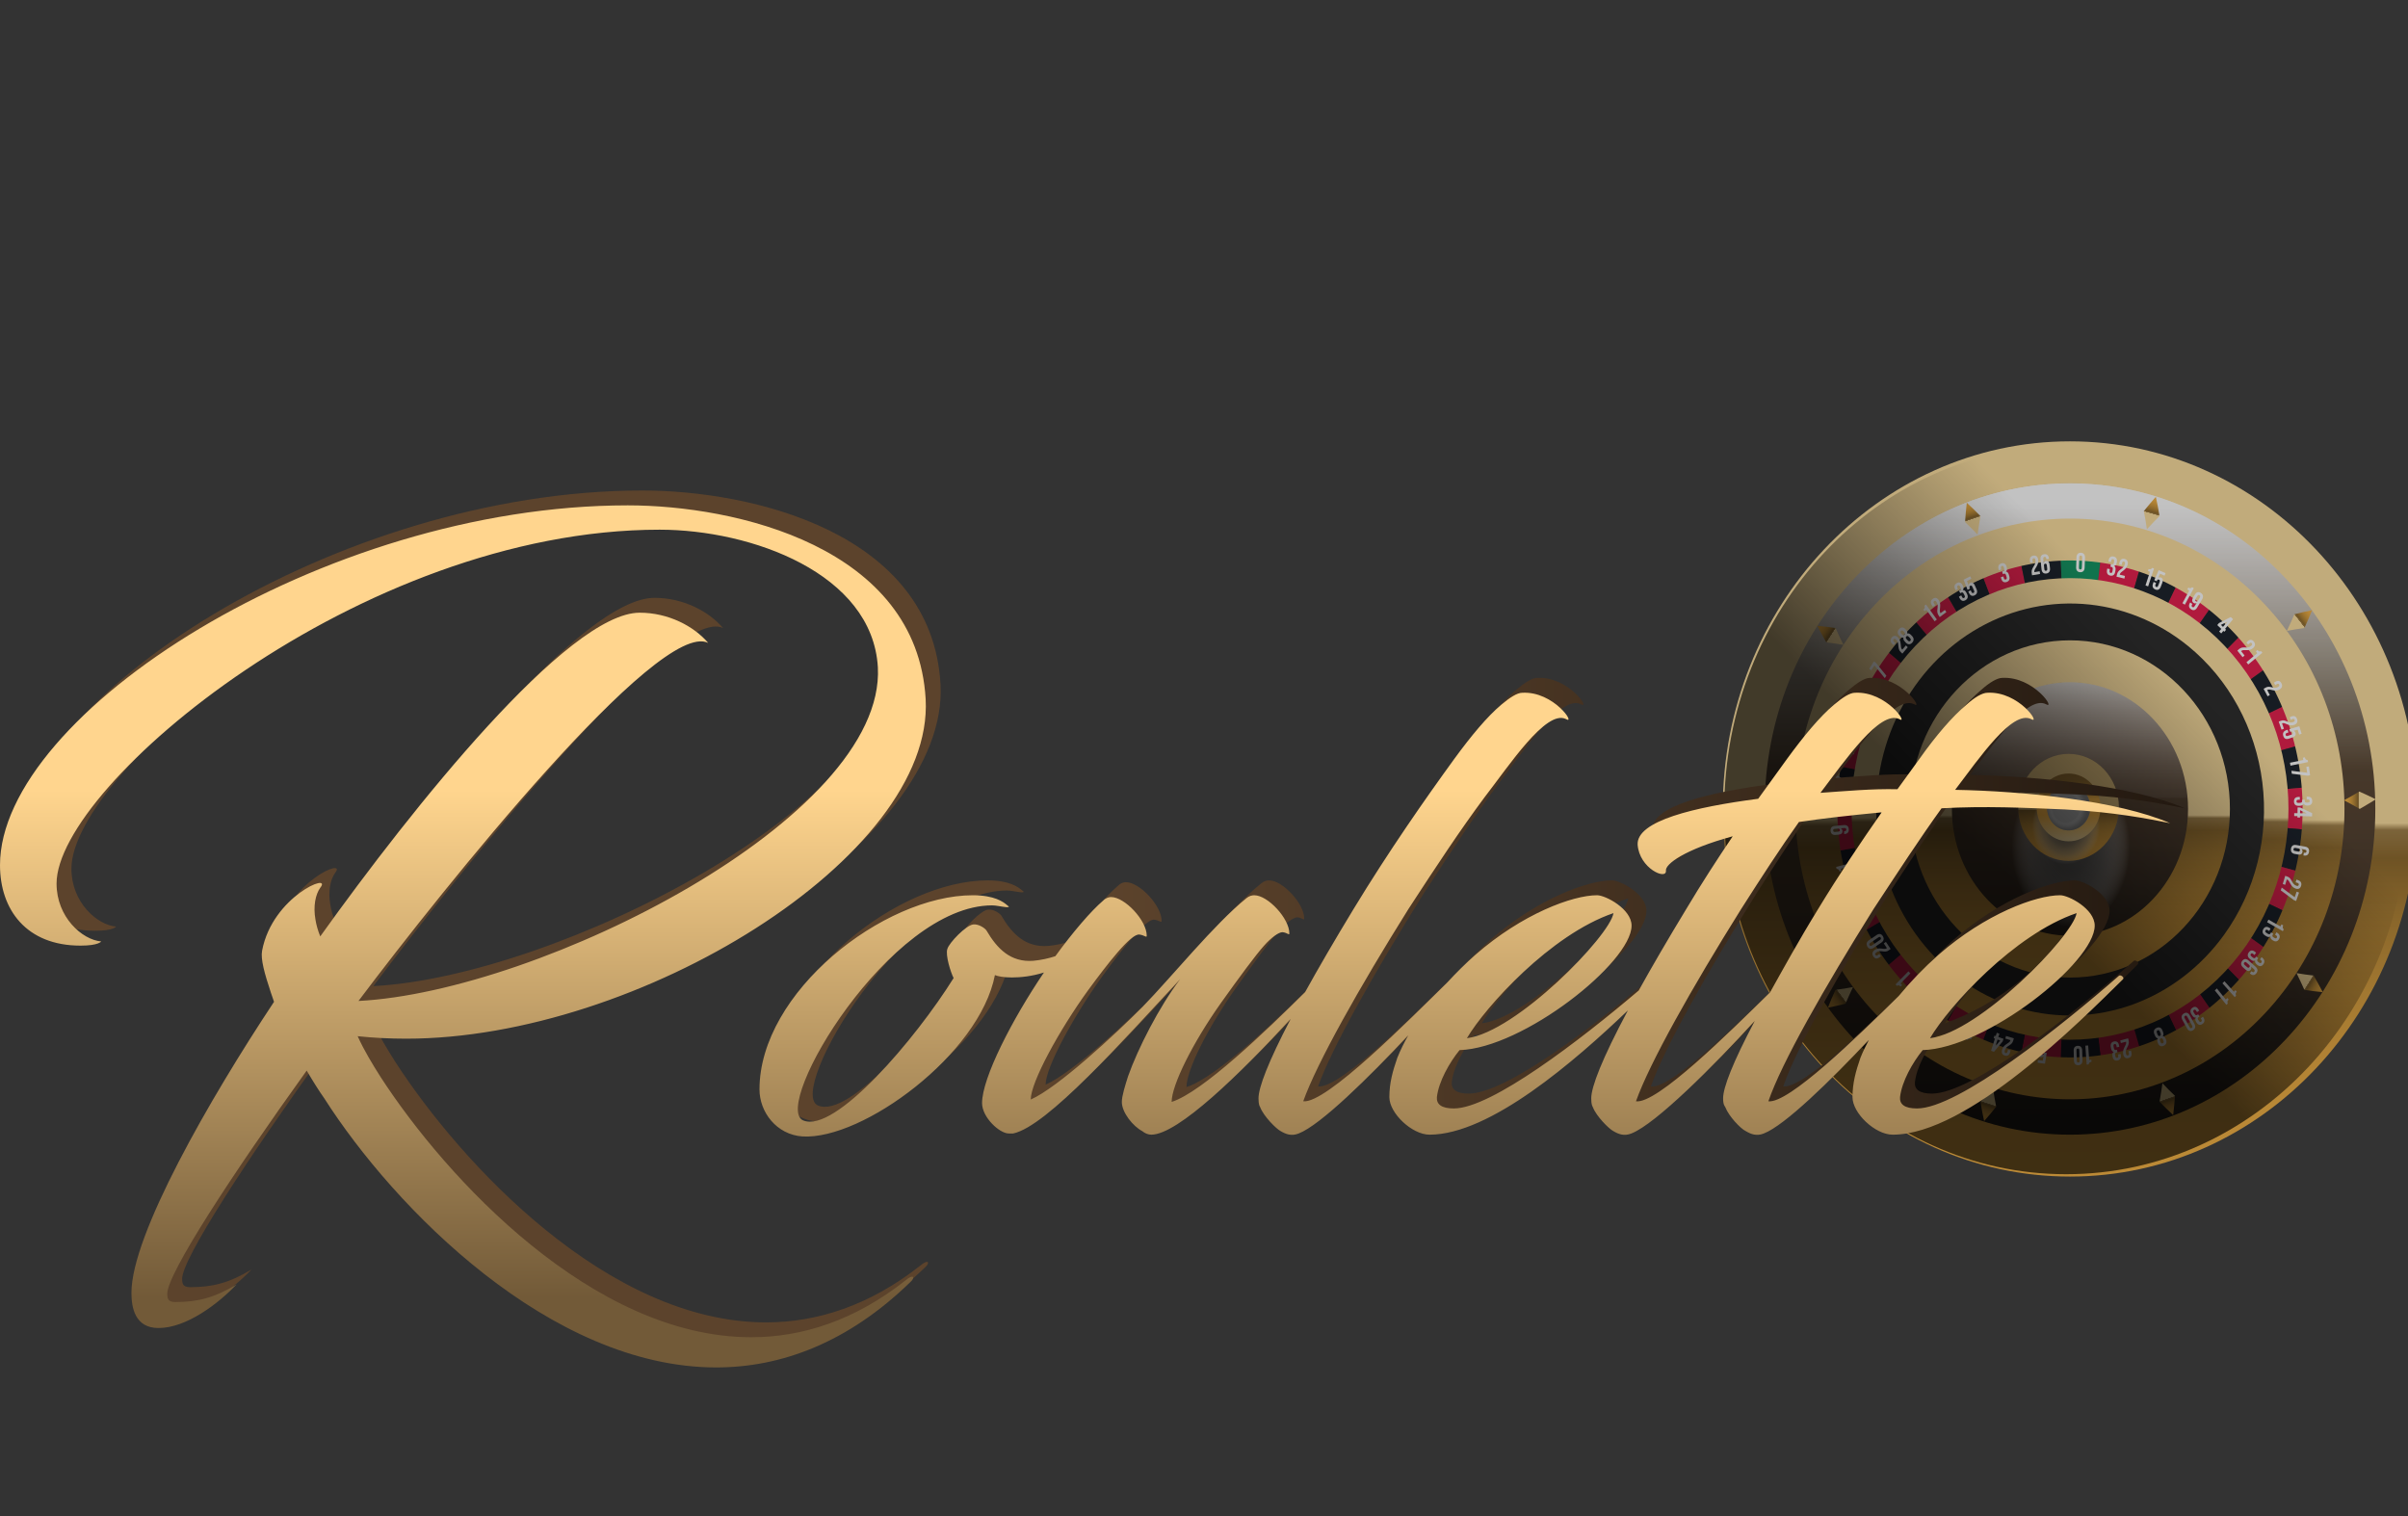 <svg width="162" height="102" viewBox="0 0 162 102" fill="none" xmlns="http://www.w3.org/2000/svg">
<rect x="0" y="0" width="162" height="102" fill="#333333" stroke="none"/>
<g clip-path="url(#clip0_635_9827)">
<g opacity="0.7">
<path d="M139.259 77.749C151.382 77.749 161.21 67.306 161.21 54.426C161.21 41.545 151.382 31.102 139.259 31.102C127.136 31.102 117.309 41.545 117.309 54.426C117.309 67.306 127.137 77.749 139.259 77.749Z" fill="url(#paint0_linear_635_9827)"/>
<path d="M139.268 32.474C127.877 32.474 118.609 42.323 118.609 54.429V54.911H120.995V54.429C121.04 49.309 122.985 44.415 126.407 40.813C129.83 37.208 134.454 35.187 139.272 35.187C144.09 35.187 148.713 37.208 152.136 40.813C155.558 44.415 157.505 49.309 157.547 54.429V54.911H159.933V54.429C159.924 42.323 150.656 32.474 139.268 32.474Z" fill="url(#paint1_linear_635_9827)"/>
<path d="M130.042 52.705C129.952 53.265 129.908 53.83 129.904 54.398H122.32C122.324 53.377 122.408 52.359 122.568 51.352L130.042 52.705Z" fill="#0C131C"/>
<path d="M130.444 51.071C130.265 51.601 130.131 52.149 130.046 52.705L122.566 51.352C122.724 50.342 122.966 49.349 123.29 48.384L130.444 51.072V51.071Z" fill="#E51041"/>
<path d="M131.1 49.529C130.841 50.023 130.622 50.538 130.443 51.069L123.289 48.384C123.611 47.419 124.009 46.486 124.478 45.592L131.1 49.529L131.1 49.529Z" fill="#0C131C"/>
<path d="M131.995 48.129C131.658 48.566 131.36 49.036 131.102 49.533L124.48 45.594C124.949 44.702 125.489 43.853 126.096 43.06L131.995 48.129V48.129Z" fill="#E51041"/>
<path d="M133.1 46.903C132.7 47.278 132.33 47.688 131.993 48.129L126.094 43.063C126.7 42.27 127.368 41.53 128.092 40.856L133.1 46.903Z" fill="#0C131C"/>
<path d="M134.382 45.891C133.928 46.189 133.498 46.527 133.1 46.903L128.086 40.858C128.804 40.18 129.575 39.571 130.392 39.035L134.382 45.891Z" fill="#E51041"/>
<path d="M135.805 45.13C135.312 45.341 134.835 45.596 134.381 45.891L130.398 39.028C131.219 38.496 132.081 38.039 132.972 37.659L135.805 45.13V45.13Z" fill="#0C131C"/>
<path d="M137.324 44.635C136.805 44.75 136.297 44.914 135.805 45.126L132.973 37.661C133.866 37.276 134.789 36.975 135.732 36.761L137.324 44.635Z" fill="#E51041"/>
<path d="M138.905 44.425C138.373 44.451 137.845 44.52 137.323 44.636L135.73 36.755C136.672 36.543 137.627 36.414 138.587 36.369L138.905 44.425Z" fill="#0C131C"/>
<path d="M140.509 44.494C139.976 44.419 139.442 44.395 138.906 44.421L138.59 36.365C139.55 36.322 140.51 36.365 141.463 36.495L140.509 44.494Z" fill="#038F59"/>
<path d="M142.062 44.848C141.554 44.684 141.033 44.565 140.504 44.498L141.46 36.492C142.415 36.618 143.358 36.832 144.28 37.13L142.062 44.848Z" fill="#E51041"/>
<path d="M143.538 45.476C143.064 45.223 142.57 45.011 142.062 44.845L144.283 37.133C145.204 37.435 146.099 37.817 146.959 38.278L143.538 45.476Z" fill="#0C131C"/>
<path d="M144.898 46.364C144.469 46.026 144.015 45.729 143.539 45.476L146.962 38.288C147.823 38.747 148.646 39.283 149.422 39.892L144.898 46.364L144.898 46.364Z" fill="#E51041"/>
<path d="M146.093 47.489C145.725 47.08 145.322 46.704 144.895 46.366L149.417 39.888C150.185 40.495 150.906 41.172 151.568 41.907L146.093 47.489Z" fill="#0C131C"/>
<path d="M147.099 48.804C146.799 48.338 146.462 47.897 146.094 47.487L151.569 41.905C152.235 42.641 152.842 43.436 153.382 44.28L147.099 48.804Z" fill="#E51041"/>
<path d="M147.878 50.285C147.662 49.769 147.405 49.275 147.109 48.804L153.392 44.286C153.93 45.134 154.401 46.028 154.797 46.959L147.878 50.285Z" fill="#0C131C"/>
<path d="M148.409 51.875C148.273 51.329 148.095 50.797 147.875 50.283L154.787 46.959C155.185 47.893 155.509 48.86 155.753 49.85L148.409 51.875Z" fill="#E51041"/>
<path d="M148.671 53.548C148.626 52.984 148.537 52.425 148.406 51.875L155.75 49.85C155.988 50.841 156.15 51.849 156.23 52.87L148.671 53.548Z" fill="#0C131C"/>
<path d="M148.672 55.248C148.672 55.106 148.698 54.968 148.698 54.825L148.709 54.398L148.698 53.971C148.698 53.828 148.678 53.688 148.672 53.545L156.231 52.871C156.248 53.126 156.274 53.379 156.278 53.634L156.295 54.398L156.278 55.161C156.278 55.416 156.248 55.671 156.231 55.924L148.672 55.248V55.248Z" fill="#E51041"/>
<path d="M148.406 56.918C148.536 56.371 148.626 55.811 148.671 55.248L156.23 55.924C156.15 56.942 155.988 57.953 155.75 58.943L148.406 56.918Z" fill="#0C131C"/>
<path d="M147.879 58.513C148.098 57.999 148.277 57.467 148.411 56.921L155.756 58.946C155.511 59.939 155.185 60.908 154.785 61.843L147.879 58.513Z" fill="#E51041"/>
<path d="M147.098 59.986C147.392 59.518 147.649 59.023 147.866 58.509L154.784 61.839C154.387 62.769 153.918 63.664 153.38 64.511L147.098 59.986Z" fill="#0C131C"/>
<path d="M146.094 61.304C146.462 60.897 146.799 60.456 147.099 59.987L153.382 64.508C152.842 65.352 152.235 66.149 151.569 66.884L146.094 61.304Z" fill="#E51041"/>
<path d="M144.895 62.427C145.324 62.089 145.725 61.713 146.093 61.302L151.568 66.882C150.906 67.62 150.185 68.296 149.417 68.905L144.895 62.427Z" fill="#0C131C"/>
<path d="M143.539 63.311C144.015 63.057 144.47 62.761 144.898 62.425L149.418 68.909C148.644 69.518 147.819 70.055 146.958 70.512L143.539 63.311V63.311Z" fill="#E51041"/>
<path d="M142.062 63.952C142.57 63.784 143.064 63.572 143.538 63.319L146.959 70.507C146.099 70.968 145.204 71.349 144.283 71.651L142.062 63.952Z" fill="#0C131C"/>
<path d="M140.504 64.304C141.033 64.234 141.553 64.116 142.062 63.952L144.28 71.659C143.359 71.958 142.415 72.172 141.461 72.298L140.504 64.304H140.504Z" fill="#E51041"/>
<path d="M138.906 64.37C139.442 64.396 139.976 64.372 140.509 64.299L141.463 72.293C140.51 72.422 139.55 72.465 138.59 72.422L138.906 64.37Z" fill="#0C131C"/>
<path d="M137.323 64.164C137.844 64.279 138.373 64.35 138.905 64.376L138.589 72.429C137.629 72.386 136.672 72.257 135.73 72.044L137.323 64.164H137.323Z" fill="#E51041"/>
<path d="M135.805 63.666C136.296 63.877 136.804 64.042 137.324 64.156L135.731 72.044C134.789 71.832 133.866 71.534 132.973 71.152L135.805 63.666Z" fill="#0C131C"/>
<path d="M134.381 62.906C134.835 63.203 135.312 63.456 135.805 63.667L132.972 71.154C132.079 70.772 131.219 70.309 130.398 69.774L134.381 62.906Z" fill="#E51041"/>
<path d="M133.102 61.894C133.5 62.27 133.93 62.608 134.384 62.905L130.401 69.768C129.583 69.232 128.812 68.623 128.094 67.945L133.102 61.894V61.894Z" fill="#0C131C"/>
<path d="M131.995 60.669C132.332 61.108 132.702 61.517 133.102 61.893L128.089 67.938C127.365 67.264 126.697 66.524 126.09 65.731L131.995 60.669V60.669Z" fill="#E51041"/>
<path d="M131.102 59.265C131.361 59.761 131.658 60.232 131.995 60.67L126.096 65.735C125.489 64.942 124.949 64.093 124.48 63.2L131.102 59.265Z" fill="#0C131C"/>
<path d="M130.443 57.73C130.621 58.261 130.841 58.776 131.1 59.268L124.478 63.207C124.009 62.313 123.613 61.38 123.289 60.417L130.443 57.73L130.443 57.73Z" fill="#E51041"/>
<path d="M130.042 56.088C130.128 56.644 130.26 57.192 130.44 57.722L123.29 60.409C122.966 59.446 122.724 58.451 122.566 57.441L130.042 56.089L130.042 56.088Z" fill="#0C131C"/>
<path d="M129.908 54.398C129.911 54.966 129.958 55.532 130.047 56.091L122.568 57.444C122.408 56.437 122.324 55.419 122.32 54.398H129.908Z" fill="#E51041"/>
<path d="M151.321 67.242C157.983 60.165 157.983 48.688 151.321 41.609C144.658 34.53 133.857 34.53 127.196 41.609C120.534 48.688 120.534 60.165 127.196 67.242C133.857 74.321 144.658 74.321 151.321 67.242Z" stroke="url(#paint2_linear_635_9827)" stroke-width="2.818" stroke-linecap="round" stroke-linejoin="round"/>
<path d="M148.658 64.409C153.847 58.894 153.847 49.954 148.658 44.439C143.468 38.926 135.054 38.926 129.864 44.439C124.676 49.954 124.676 58.894 129.864 64.409C135.054 69.922 143.468 69.922 148.658 64.409Z" stroke="url(#paint3_linear_635_9827)" stroke-width="2.818" stroke-linecap="round" stroke-linejoin="round"/>
<path d="M139.259 77.749C151.382 77.749 161.21 67.306 161.21 54.426C161.21 41.545 151.382 31.102 139.259 31.102C127.136 31.102 117.309 41.545 117.309 54.426C117.309 67.306 127.137 77.749 139.259 77.749Z" stroke="url(#paint4_linear_635_9827)" stroke-width="2.818" stroke-linecap="round" stroke-linejoin="round"/>
<path d="M147.195 43.455C145.146 41.79 142.679 40.807 140.103 40.631C137.529 40.457 134.963 41.098 132.73 42.472C130.498 43.846 128.699 45.893 127.562 48.353C126.425 50.814 126 53.577 126.341 56.294C126.681 59.013 127.774 61.562 129.477 63.618C131.182 65.676 133.422 67.152 135.916 67.858C138.408 68.561 141.043 68.467 143.485 67.581C145.926 66.695 148.065 65.059 149.634 62.882C151.735 59.962 152.658 56.276 152.2 52.632C151.744 48.989 149.943 45.687 147.196 43.455H147.195Z" fill="#1E1E1E"/>
<path d="M139.26 64.362C144.424 64.362 148.611 59.913 148.611 54.426C148.611 48.939 144.424 44.49 139.26 44.49C134.096 44.49 129.906 48.937 129.906 54.426C129.906 59.915 134.094 64.362 139.26 64.362Z" fill="url(#paint5_linear_635_9827)"/>
<path d="M147.293 53.67C147.114 51.538 146.191 49.553 144.706 48.108C143.219 46.662 141.276 45.861 139.262 45.861C137.249 45.861 135.306 46.662 133.819 48.108C132.332 49.553 131.409 51.538 131.23 53.67H147.293Z" fill="url(#paint6_linear_635_9827)"/>
<path d="M139.26 64.362C144.424 64.362 148.611 59.913 148.611 54.426C148.611 48.939 144.424 44.49 139.26 44.49C134.096 44.49 129.906 48.937 129.906 54.426C129.906 59.915 134.094 64.362 139.26 64.362Z" stroke="url(#paint7_linear_635_9827)" stroke-width="2.818" stroke-linecap="round" stroke-linejoin="round"/>
<path d="M122.254 42.101C122.448 42.479 122.662 42.856 122.868 43.222C123.257 43.268 123.637 43.317 124.02 43.386C123.836 43.019 123.659 42.643 123.49 42.255C123.086 42.196 122.675 42.144 122.254 42.101Z" fill="url(#paint8_linear_635_9827)"/>
<path d="M132.318 33.826C132.266 34.251 132.231 34.692 132.199 35.121C132.49 35.4 132.767 35.675 133.042 35.971C133.098 35.56 133.163 35.145 133.238 34.725C132.942 34.423 132.637 34.123 132.318 33.826Z" fill="url(#paint9_linear_635_9827)"/>
<path d="M145.036 33.426C144.757 33.742 144.487 34.063 144.227 34.389C144.305 34.8 144.381 35.206 144.435 35.609C144.71 35.306 144.993 35.006 145.284 34.721C145.215 34.286 145.131 33.859 145.036 33.426V33.426Z" fill="url(#paint10_linear_635_9827)"/>
<path d="M154.358 41.327C154.194 41.706 154.027 42.08 153.852 42.446C154.047 42.408 154.243 42.373 154.44 42.339C154.639 42.307 154.83 42.28 155.028 42.254C155.119 42.058 155.212 41.856 155.296 41.657C155.381 41.457 155.465 41.254 155.547 41.052C155.145 41.135 154.747 41.228 154.358 41.327V41.327Z" fill="url(#paint11_linear_635_9827)"/>
<path d="M159.835 53.777C159.463 53.591 159.1 53.419 158.721 53.255C158.385 53.461 158.034 53.658 157.691 53.844C158.045 54.026 158.4 54.222 158.754 54.425C159.113 54.222 159.474 53.996 159.835 53.777Z" fill="url(#paint12_linear_635_9827)"/>
<path d="M155.652 65.634C155.263 65.589 154.883 65.54 154.5 65.47C154.682 65.836 154.859 66.214 155.029 66.599C155.438 66.661 155.853 66.712 156.27 66.754C156.076 66.378 155.862 66 155.652 65.634Z" fill="url(#paint13_linear_635_9827)"/>
<path d="M146.203 75.024C146.255 74.599 146.29 74.158 146.324 73.729C146.032 73.45 145.756 73.177 145.481 72.88C145.425 73.29 145.36 73.707 145.285 74.124C145.579 74.421 145.881 74.728 146.203 75.024L146.203 75.024Z" fill="url(#paint14_linear_635_9827)"/>
<path d="M133.484 75.425C133.765 75.108 134.035 74.786 134.295 74.46C134.217 74.05 134.141 73.643 134.085 73.24C133.812 73.544 133.528 73.845 133.238 74.127C133.307 74.567 133.391 74.994 133.484 75.425Z" fill="url(#paint15_linear_635_9827)"/>
<path d="M122.969 67.801C123.373 67.718 123.769 67.623 124.16 67.524C124.322 67.145 124.489 66.771 124.664 66.405C124.469 66.443 124.273 66.479 124.076 66.512C123.879 66.544 123.685 66.572 123.486 66.597C123.397 66.795 123.304 66.995 123.218 67.194C123.133 67.394 123.056 67.596 122.969 67.801Z" fill="url(#paint16_linear_635_9827)"/>
<path d="M118.688 55.071C119.06 55.255 119.423 55.431 119.8 55.593C120.135 55.388 120.489 55.192 120.831 55.006C120.476 54.822 120.122 54.629 119.769 54.423C119.408 54.629 119.047 54.844 118.688 55.071Z" fill="url(#paint17_linear_635_9827)"/>
<path d="M139.26 62.718C141.652 62.718 143.591 60.082 143.591 56.829C143.591 53.576 141.652 50.94 139.26 50.94C136.869 50.94 134.93 53.578 134.93 56.829C134.93 60.08 136.869 62.718 139.26 62.718Z" fill="url(#paint18_radial_635_9827)"/>
<path d="M139.164 57.919C141.035 57.919 142.551 56.308 142.551 54.321C142.551 52.333 141.035 50.72 139.164 50.72C137.294 50.72 135.777 52.331 135.777 54.321C135.777 56.31 137.294 57.919 139.164 57.919Z" fill="url(#paint19_linear_635_9827)"/>
<path d="M139.172 58.27C140.545 58.27 141.66 56.992 141.66 55.418C141.66 53.844 140.545 52.565 139.172 52.565C137.798 52.565 136.684 53.842 136.684 55.418C136.684 56.994 137.796 58.27 139.172 58.27Z" fill="url(#paint20_radial_635_9827)"/>
<path d="M139.165 56.604C140.351 56.604 141.313 55.584 141.313 54.324C141.313 53.065 140.351 52.042 139.165 52.042C137.98 52.042 137.02 53.065 137.02 54.324C137.02 55.584 137.98 56.604 139.165 56.604Z" fill="url(#paint21_linear_635_9827)"/>
<path d="M140.582 54.68C140.766 53.847 140.283 53.015 139.501 52.819C138.718 52.623 137.934 53.137 137.75 53.968C137.566 54.8 138.05 55.633 138.831 55.828C139.615 56.024 140.398 55.51 140.583 54.68H140.582Z" fill="#9C9C9C"/>
<path d="M140.582 54.68C140.766 53.847 140.283 53.015 139.501 52.819C138.718 52.623 137.934 53.137 137.75 53.968C137.566 54.8 138.05 55.633 138.831 55.828C139.615 56.024 140.398 55.51 140.583 54.68H140.582Z" fill="url(#paint22_radial_635_9827)"/>
<path d="M144.506 38.418L144.641 38.469L144.34 39.385L144.517 39.452L144.913 38.25L144.794 38.206C144.74 38.276 144.686 38.335 144.548 38.284L144.506 38.418Z" fill="white"/>
<path d="M144.887 39.15L144.849 39.247C144.777 39.437 144.823 39.583 144.995 39.658C145.168 39.732 145.298 39.662 145.37 39.473L145.471 39.21C145.538 39.036 145.51 38.911 145.382 38.856C145.311 38.826 145.248 38.834 145.196 38.876L145.318 38.599L145.622 38.731L145.687 38.561L145.226 38.361L144.93 39.034L145.095 39.107L145.11 39.071C145.142 38.986 145.19 38.968 145.244 38.994C145.3 39.018 145.324 39.065 145.291 39.148L145.19 39.409C145.158 39.494 145.112 39.51 145.056 39.484C145 39.461 144.978 39.415 145.009 39.33L145.052 39.221L144.886 39.15L144.887 39.15Z" fill="white"/>
<path d="M147.155 39.657L147.284 39.734L146.824 40.583L146.988 40.683L147.589 39.572L147.479 39.505C147.414 39.562 147.351 39.612 147.222 39.533L147.155 39.657Z" fill="white"/>
<path d="M148.147 40.328C148.251 40.156 148.225 39.999 148.068 39.895C147.914 39.788 147.769 39.827 147.665 39.999L147.546 40.195C147.451 40.353 147.456 40.482 147.573 40.561C147.644 40.609 147.713 40.609 147.778 40.567L147.659 40.763C147.598 40.866 147.547 40.874 147.492 40.834C147.441 40.8 147.426 40.749 147.473 40.672L147.497 40.635L147.346 40.532L147.33 40.56C147.225 40.732 147.248 40.884 147.404 40.991C147.568 41.103 147.705 41.058 147.815 40.878L148.146 40.328L148.147 40.328ZM147.732 40.452C147.681 40.417 147.667 40.367 147.713 40.29L147.83 40.096C147.877 40.021 147.925 40.015 147.975 40.048C148.026 40.082 148.04 40.132 147.994 40.209L147.877 40.403C147.832 40.48 147.782 40.486 147.731 40.452H147.732Z" fill="white"/>
<path d="M149.168 42.057L149.441 42.312L149.296 42.486L149.436 42.617L149.579 42.443L149.646 42.506L149.761 42.369L149.694 42.306L150.23 41.66L150.076 41.513L149.281 41.92L149.168 42.057ZM149.412 42.043L149.853 41.816L149.555 42.175L149.412 42.043Z" fill="white"/>
<path d="M151.452 43.451C151.19 43.691 150.901 43.429 150.631 43.673L150.52 43.776L150.875 44.217L151.005 44.098L150.773 43.809C150.778 43.802 150.785 43.795 150.791 43.79C150.942 43.653 151.293 43.861 151.58 43.6C151.727 43.467 151.747 43.313 151.627 43.163C151.506 43.014 151.36 43.012 151.213 43.145L151.126 43.226L151.241 43.37L151.34 43.282C151.405 43.222 151.453 43.23 151.492 43.278C151.531 43.327 151.533 43.376 151.451 43.452L151.452 43.451Z" fill="white"/>
<path d="M151.767 43.821L151.859 43.944L151.133 44.549L151.25 44.707L152.201 43.916L152.121 43.809C152.039 43.837 151.965 43.857 151.874 43.734L151.767 43.821Z" fill="white"/>
<path d="M153.26 46.215C152.957 46.397 152.723 46.08 152.415 46.266L152.285 46.344L152.555 46.848L152.704 46.759L152.529 46.429C152.535 46.423 152.542 46.417 152.549 46.413C152.723 46.31 153.03 46.585 153.359 46.387C153.526 46.286 153.575 46.14 153.484 45.968C153.393 45.796 153.249 45.764 153.082 45.865L152.979 45.926L153.068 46.093L153.18 46.026C153.255 45.98 153.301 45.998 153.331 46.053C153.361 46.109 153.353 46.16 153.26 46.215V46.215Z" fill="white"/>
<path d="M154.28 48.581C153.956 48.711 153.77 48.361 153.438 48.494L153.301 48.549L153.492 49.091L153.652 49.028L153.528 48.672L153.55 48.66C153.736 48.587 154 48.909 154.354 48.767C154.533 48.696 154.603 48.559 154.536 48.374C154.471 48.19 154.335 48.134 154.155 48.207L154.045 48.251L154.108 48.429L154.229 48.379C154.309 48.348 154.354 48.373 154.374 48.433C154.395 48.492 154.381 48.541 154.279 48.581L154.28 48.581Z" fill="white"/>
<path d="M153.903 49.094L153.808 49.127C153.626 49.191 153.551 49.323 153.609 49.511C153.665 49.699 153.799 49.76 153.983 49.697L154.238 49.61C154.405 49.551 154.476 49.448 154.433 49.307C154.411 49.23 154.365 49.185 154.3 49.169L154.579 49.092L154.679 49.422L154.843 49.367L154.689 48.862L154.015 49.056L154.071 49.236L154.104 49.224C154.186 49.197 154.229 49.224 154.247 49.286C154.266 49.347 154.245 49.394 154.164 49.424L153.912 49.509C153.83 49.537 153.789 49.509 153.771 49.45C153.752 49.389 153.771 49.339 153.852 49.311L153.958 49.276L153.903 49.094H153.903Z" fill="white"/>
<path d="M154.929 50.98L154.958 51.132L154.059 51.316L154.094 51.514L155.274 51.271L155.249 51.138C155.164 51.124 155.089 51.105 155.061 50.953L154.929 50.98L154.929 50.98Z" fill="white"/>
<path d="M155.332 51.565L155.161 51.593L155.217 51.988L154.156 51.858L154.184 52.057L155.252 52.188L155.414 52.16L155.332 51.565V51.565Z" fill="white"/>
<path d="M155.184 53.998C155.087 54.002 155.056 53.956 155.054 53.881L155.052 53.802L154.879 53.808L154.881 53.875C154.885 53.968 154.844 54.007 154.732 54.012L154.637 54.016C154.531 54.02 154.501 53.98 154.499 53.915C154.497 53.852 154.529 53.81 154.615 53.808L154.726 53.804L154.721 53.614L154.622 53.618C154.429 53.624 154.323 53.729 154.328 53.927C154.334 54.125 154.446 54.223 154.639 54.216L154.732 54.214C154.855 54.21 154.943 54.166 154.982 54.065C155.023 54.16 155.104 54.202 155.233 54.198L155.265 54.196C155.456 54.19 155.563 54.085 155.557 53.887C155.551 53.689 155.44 53.593 155.246 53.598L155.181 53.6L155.186 53.79L155.264 53.786C155.35 53.784 155.383 53.824 155.385 53.887C155.387 53.95 155.359 53.992 155.251 53.996L155.184 53.998Z" fill="white"/>
<path d="M154.571 54.325L154.565 54.71L154.346 54.706L154.344 54.904L154.562 54.908L154.56 55.003L154.731 55.005L154.733 54.91L155.546 54.926L155.55 54.706L154.742 54.327L154.571 54.325H154.571ZM154.74 54.511L155.188 54.722L154.736 54.714L154.74 54.511Z" fill="white"/>
<path d="M154.473 56.851C154.283 56.817 154.158 56.904 154.127 57.098C154.097 57.294 154.188 57.418 154.378 57.452L154.594 57.491C154.768 57.523 154.876 57.465 154.901 57.319C154.914 57.232 154.886 57.163 154.824 57.117L155.04 57.157C155.154 57.177 155.18 57.222 155.168 57.291C155.159 57.355 155.12 57.388 155.036 57.375L154.994 57.367L154.964 57.553L154.994 57.558C155.183 57.592 155.308 57.511 155.34 57.317C155.371 57.112 155.278 56.995 155.079 56.959L154.473 56.85V56.851ZM154.743 57.209C154.733 57.272 154.694 57.305 154.61 57.29L154.396 57.252C154.313 57.237 154.289 57.193 154.298 57.13C154.309 57.066 154.344 57.033 154.43 57.047L154.642 57.086C154.728 57.1 154.754 57.145 154.743 57.209Z" fill="white"/>
<path d="M154.488 59.592C154.159 59.481 154.215 59.084 153.88 58.971L153.738 58.926L153.574 59.475L153.738 59.531L153.844 59.171C153.853 59.171 153.861 59.175 153.87 59.177C154.058 59.24 154.079 59.666 154.438 59.784C154.62 59.845 154.754 59.784 154.81 59.596C154.864 59.411 154.789 59.278 154.607 59.217L154.495 59.179L154.441 59.359L154.564 59.401C154.646 59.428 154.664 59.475 154.648 59.537C154.629 59.598 154.59 59.626 154.488 59.593L154.488 59.592Z" fill="white"/>
<path d="M154.67 60.052L154.508 59.989L154.379 60.364L153.505 59.714L153.441 59.902L154.32 60.558L154.474 60.618L154.67 60.052L154.67 60.052Z" fill="white"/>
<path d="M153.488 62.192L153.419 62.328L152.611 61.87L152.523 62.048L153.58 62.647L153.64 62.528C153.584 62.461 153.538 62.395 153.605 62.259L153.488 62.192Z" fill="white"/>
<path d="M152.95 63.062C152.869 63.01 152.863 62.953 152.898 62.89L152.937 62.822L152.788 62.728L152.757 62.787C152.712 62.866 152.658 62.878 152.561 62.817L152.481 62.765C152.388 62.708 152.383 62.658 152.414 62.603C152.444 62.547 152.492 62.53 152.565 62.577L152.662 62.638L152.753 62.474L152.668 62.421C152.502 62.316 152.359 62.344 152.264 62.514C152.169 62.684 152.215 62.83 152.379 62.935L152.461 62.986C152.565 63.052 152.662 63.066 152.745 63.002C152.732 63.107 152.781 63.188 152.891 63.258L152.917 63.273C153.082 63.378 153.226 63.351 153.321 63.181C153.416 63.011 153.371 62.864 153.205 62.76L153.149 62.724L153.058 62.888L153.123 62.929C153.198 62.975 153.207 63.028 153.175 63.084C153.146 63.137 153.101 63.157 153.008 63.097L152.95 63.062V63.062Z" fill="white"/>
<path d="M151.913 64.708C151.837 64.645 151.839 64.59 151.881 64.53L151.926 64.467L151.788 64.356L151.749 64.41C151.697 64.483 151.641 64.487 151.552 64.416L151.476 64.354C151.392 64.285 151.392 64.234 151.427 64.182C151.464 64.133 151.513 64.121 151.582 64.176L151.671 64.25L151.781 64.097L151.701 64.032C151.546 63.908 151.401 63.92 151.288 64.076C151.174 64.234 151.204 64.386 151.356 64.511L151.433 64.572C151.53 64.651 151.624 64.677 151.715 64.624C151.689 64.727 151.728 64.813 151.833 64.896L151.857 64.916C152.011 65.041 152.158 65.031 152.27 64.873C152.384 64.717 152.354 64.562 152.201 64.438L152.149 64.396L152.039 64.549L152.101 64.598C152.17 64.653 152.174 64.707 152.136 64.758C152.101 64.809 152.054 64.821 151.967 64.752L151.913 64.709L151.913 64.708Z" fill="white"/>
<path d="M151.266 64.615C151.119 64.485 150.97 64.493 150.851 64.643C150.732 64.795 150.751 64.951 150.9 65.084L151.067 65.232C151.203 65.353 151.324 65.362 151.413 65.25C151.467 65.181 151.475 65.108 151.443 65.035L151.612 65.183C151.702 65.262 151.702 65.315 151.659 65.371C151.62 65.418 151.571 65.428 151.504 65.369L151.473 65.339L151.357 65.485L151.382 65.507C151.529 65.638 151.676 65.634 151.795 65.483C151.919 65.323 151.895 65.173 151.739 65.035L151.266 64.615L151.266 64.615ZM151.332 65.07C151.292 65.118 151.244 65.127 151.177 65.068L151.011 64.922C150.944 64.863 150.946 64.811 150.984 64.762C151.023 64.712 151.071 64.702 151.136 64.762L151.303 64.908C151.369 64.967 151.369 65.021 151.332 65.07Z" fill="white"/>
<path d="M150.388 66.618L150.282 66.725L149.653 66.018L149.516 66.156L150.342 67.084L150.435 66.991C150.4 66.908 150.375 66.829 150.481 66.722L150.388 66.619V66.618Z" fill="white"/>
<path d="M149.85 67.144L149.739 67.245L149.143 66.503L149 66.634L149.782 67.605L149.877 67.518C149.847 67.433 149.826 67.353 149.938 67.253L149.85 67.144Z" fill="white"/>
<path d="M147.888 68.613C147.835 68.528 147.854 68.475 147.913 68.435L147.975 68.392L147.882 68.24L147.828 68.275C147.755 68.325 147.701 68.311 147.642 68.212L147.59 68.127C147.532 68.032 147.547 67.985 147.597 67.949C147.647 67.916 147.698 67.921 147.744 67.999L147.805 68.097L147.954 67.995L147.9 67.906C147.796 67.734 147.655 67.692 147.5 67.799C147.344 67.907 147.324 68.06 147.428 68.232L147.48 68.317C147.547 68.426 147.627 68.483 147.729 68.465C147.673 68.55 147.683 68.647 147.752 68.762L147.768 68.789C147.874 68.96 148.014 69.003 148.17 68.894C148.325 68.787 148.347 68.633 148.241 68.463L148.206 68.404L148.057 68.509L148.098 68.576C148.144 68.653 148.131 68.704 148.081 68.74C148.031 68.774 147.983 68.77 147.925 68.673L147.888 68.614V68.613Z" fill="white"/>
<path d="M147.474 68.996C147.518 69.075 147.501 69.125 147.449 69.158C147.397 69.19 147.349 69.18 147.306 69.101L146.977 68.506C146.934 68.429 146.949 68.377 147.001 68.346C147.053 68.312 147.104 68.322 147.146 68.401L147.474 68.996L147.474 68.996ZM147.315 68.31C147.217 68.134 147.075 68.089 146.915 68.188C146.755 68.288 146.724 68.443 146.82 68.619L147.137 69.192C147.234 69.368 147.377 69.416 147.537 69.315C147.697 69.216 147.728 69.06 147.632 68.884L147.315 68.31Z" fill="white"/>
<path d="M144.934 69.57L144.972 69.661C145.014 69.774 145.082 69.849 145.175 69.861C145.121 69.934 145.115 70.029 145.162 70.145L145.175 70.183C145.249 70.371 145.388 70.436 145.564 70.359C145.74 70.28 145.794 70.129 145.72 69.942L145.707 69.904C145.66 69.788 145.595 69.724 145.506 69.715C145.564 69.635 145.562 69.533 145.517 69.42L145.48 69.327C145.407 69.139 145.268 69.074 145.091 69.153C144.916 69.23 144.86 69.38 144.934 69.57ZM145.309 69.41L145.351 69.519C145.387 69.611 145.366 69.669 145.305 69.696C145.243 69.724 145.191 69.698 145.154 69.606L145.111 69.497C145.072 69.392 145.102 69.344 145.158 69.321C145.214 69.295 145.268 69.305 145.309 69.41ZM145.543 70.011C145.586 70.118 145.555 70.165 145.499 70.189C145.443 70.215 145.389 70.204 145.348 70.098L145.322 70.033C145.284 69.938 145.316 69.888 145.37 69.865C145.428 69.839 145.482 69.851 145.517 69.946L145.543 70.011Z" fill="white"/>
<path d="M143.026 70.889C142.942 70.534 143.292 70.377 143.206 70.012L143.171 69.859L142.641 70L142.682 70.176L143.03 70.085C143.034 70.095 143.035 70.103 143.037 70.113C143.084 70.316 142.752 70.555 142.844 70.945C142.89 71.145 143.009 71.234 143.19 71.186C143.37 71.138 143.437 71 143.391 70.802L143.363 70.682L143.19 70.728L143.22 70.86C143.24 70.949 143.212 70.992 143.154 71.006C143.095 71.022 143.052 71.002 143.026 70.889H143.026Z" fill="white"/>
<path d="M142.296 70.975C142.277 70.876 142.314 70.835 142.383 70.821L142.456 70.805L142.422 70.627L142.361 70.639C142.275 70.656 142.231 70.621 142.21 70.504L142.192 70.407C142.171 70.295 142.203 70.257 142.262 70.245C142.322 70.233 142.365 70.259 142.382 70.35L142.402 70.465L142.577 70.429L142.558 70.326C142.521 70.124 142.406 70.03 142.225 70.067C142.043 70.105 141.968 70.239 142.005 70.439L142.024 70.538C142.047 70.664 142.1 70.749 142.201 70.773C142.119 70.832 142.095 70.923 142.119 71.058L142.125 71.089C142.162 71.291 142.276 71.386 142.458 71.349C142.64 71.311 142.713 71.177 142.678 70.977L142.665 70.908L142.49 70.945L142.505 71.024C142.521 71.115 142.49 71.157 142.43 71.169C142.372 71.18 142.33 71.157 142.309 71.044L142.297 70.975H142.296Z" fill="white"/>
<path d="M140.697 71.298L140.551 71.31L140.483 70.337L140.293 70.353L140.384 71.626L140.51 71.616C140.535 71.529 140.561 71.452 140.706 71.44L140.697 71.298Z" fill="white"/>
<path d="M139.91 71.356C139.914 71.447 139.877 71.483 139.817 71.485C139.756 71.487 139.719 71.453 139.715 71.362L139.696 70.672C139.692 70.581 139.73 70.545 139.791 70.543C139.85 70.541 139.89 70.575 139.891 70.666L139.91 71.356ZM140.081 70.674C140.076 70.468 139.97 70.356 139.785 70.362C139.599 70.367 139.501 70.486 139.508 70.692L139.525 71.356C139.532 71.56 139.637 71.673 139.821 71.667C140.007 71.661 140.106 71.542 140.1 71.337L140.081 70.674Z" fill="white"/>
<path d="M137.711 70.711L137.722 70.606C137.747 70.403 137.665 70.274 137.48 70.25C137.296 70.227 137.186 70.33 137.164 70.533L137.131 70.816C137.11 71.002 137.168 71.115 137.306 71.133C137.38 71.142 137.439 71.117 137.48 71.061L137.43 71.362L137.104 71.318L137.082 71.5L137.577 71.565L137.696 70.834L137.52 70.81L137.514 70.849C137.505 70.938 137.462 70.968 137.402 70.96C137.342 70.952 137.309 70.915 137.32 70.824L137.352 70.545C137.363 70.454 137.404 70.426 137.464 70.434C137.523 70.442 137.557 70.48 137.548 70.57L137.533 70.687L137.711 70.711L137.711 70.711Z" fill="white"/>
<path d="M134.874 70.677C134.969 70.321 135.345 70.37 135.442 70.008L135.481 69.858L134.956 69.7L134.909 69.874L135.252 69.979C135.252 69.987 135.25 69.997 135.248 70.005C135.194 70.207 134.792 70.242 134.69 70.628C134.638 70.826 134.699 70.966 134.878 71.019C135.056 71.072 135.179 70.987 135.232 70.792L135.263 70.673L135.092 70.62L135.056 70.752C135.032 70.839 134.988 70.863 134.93 70.845C134.872 70.827 134.844 70.785 134.874 70.677L134.874 70.677Z" fill="white"/>
<path d="M134.786 69.891L134.44 69.768L134.511 69.547L134.334 69.483L134.264 69.705L134.18 69.673L134.124 69.847L134.21 69.877L133.949 70.697L134.145 70.766L134.733 70.064L134.787 69.891H134.786ZM134.567 70.005L134.241 70.397L134.386 69.94L134.567 70.005Z" fill="white"/>
<path d="M132.666 69.799L132.534 69.734L132.929 68.856L132.76 68.769L132.242 69.92L132.356 69.977C132.417 69.914 132.477 69.861 132.609 69.928L132.667 69.799H132.666Z" fill="white"/>
<path d="M132.417 68.947C132.506 68.765 132.469 68.613 132.305 68.52C132.141 68.427 131.999 68.481 131.91 68.66L131.806 68.868C131.724 69.034 131.741 69.161 131.864 69.23C131.936 69.271 132.007 69.265 132.069 69.216L131.964 69.423C131.91 69.53 131.862 69.542 131.802 69.508C131.75 69.479 131.732 69.429 131.773 69.35L131.791 69.309L131.635 69.22L131.62 69.249C131.529 69.429 131.562 69.582 131.726 69.672C131.899 69.771 132.033 69.714 132.128 69.524L132.417 68.947V68.947ZM132.011 69.108C131.959 69.078 131.94 69.028 131.981 68.947L132.082 68.743C132.123 68.662 132.171 68.653 132.223 68.682C132.277 68.712 132.296 68.761 132.255 68.84L132.154 69.044C132.113 69.125 132.065 69.137 132.011 69.107L132.011 69.108Z" fill="white"/>
<path d="M130.237 68.228C130.291 68.144 130.343 68.142 130.402 68.186L130.462 68.23L130.56 68.081L130.508 68.042C130.438 67.99 130.43 67.931 130.493 67.834L130.547 67.751C130.607 67.658 130.655 67.656 130.706 67.692C130.754 67.727 130.767 67.779 130.719 67.854L130.654 67.953L130.801 68.06L130.859 67.973C130.968 67.805 130.952 67.65 130.799 67.54C130.646 67.427 130.505 67.465 130.395 67.632L130.341 67.716C130.272 67.822 130.252 67.923 130.306 68.016C130.209 67.992 130.129 68.04 130.056 68.151L130.039 68.178C129.93 68.346 129.946 68.501 130.099 68.613C130.25 68.726 130.393 68.687 130.501 68.519L130.538 68.463L130.391 68.354L130.349 68.421C130.3 68.497 130.25 68.503 130.2 68.467C130.151 68.43 130.136 68.382 130.198 68.287L130.237 68.228L130.237 68.228Z" fill="white"/>
<path d="M129.65 67.767C129.708 67.686 129.76 67.688 129.816 67.734L129.876 67.781L129.98 67.637L129.93 67.596C129.861 67.54 129.855 67.481 129.924 67.386L129.982 67.307C130.045 67.218 130.093 67.216 130.142 67.255C130.188 67.295 130.2 67.347 130.147 67.418L130.079 67.513L130.222 67.627L130.281 67.544C130.399 67.382 130.389 67.226 130.24 67.107C130.093 66.987 129.95 67.018 129.833 67.18L129.777 67.261C129.702 67.364 129.679 67.463 129.729 67.56C129.634 67.532 129.552 67.574 129.474 67.683L129.455 67.708C129.338 67.872 129.347 68.027 129.496 68.145C129.643 68.266 129.787 68.234 129.902 68.072L129.943 68.016L129.8 67.902L129.753 67.967C129.701 68.04 129.651 68.042 129.604 68.004C129.556 67.965 129.543 67.915 129.61 67.825L129.651 67.767L129.65 67.767Z" fill="white"/>
<path d="M127.963 66.277L127.862 66.164L128.523 65.492L128.393 65.348L127.527 66.23L127.615 66.326C127.693 66.289 127.766 66.263 127.866 66.374L127.963 66.277H127.963Z" fill="white"/>
<path d="M126.23 64.078C126.515 63.862 126.781 64.153 127.071 63.935L127.192 63.844L126.874 63.368L126.734 63.475L126.941 63.785C126.936 63.793 126.928 63.797 126.921 63.803C126.759 63.924 126.426 63.684 126.115 63.916C125.958 64.034 125.923 64.187 126.031 64.349C126.139 64.509 126.284 64.527 126.442 64.408L126.537 64.335L126.435 64.181L126.329 64.26C126.258 64.311 126.21 64.299 126.174 64.246C126.141 64.194 126.143 64.143 126.23 64.078V64.078Z" fill="white"/>
<path d="M125.93 63.612C125.857 63.66 125.811 63.645 125.778 63.59C125.746 63.537 125.753 63.485 125.826 63.436L126.373 63.064C126.446 63.017 126.494 63.031 126.526 63.086C126.557 63.139 126.55 63.191 126.477 63.24L125.93 63.612ZM126.57 63.416C126.732 63.307 126.769 63.153 126.671 62.987C126.57 62.821 126.423 62.793 126.261 62.902L125.735 63.26C125.571 63.368 125.534 63.523 125.632 63.689C125.733 63.855 125.88 63.883 126.042 63.774L126.57 63.416Z" fill="white"/>
<path d="M125.039 61.919L124.975 61.779L125.802 61.355L125.72 61.175L124.637 61.731L124.691 61.852C124.776 61.842 124.854 61.842 124.918 61.98L125.039 61.919V61.919Z" fill="white"/>
<path d="M125.435 61.081L125.292 60.725L125.493 60.635L125.42 60.453L125.219 60.544L125.184 60.457L125.025 60.528L125.061 60.615L124.312 60.955L124.395 61.155L125.277 61.153L125.435 61.082L125.435 61.081ZM125.208 60.983L124.718 60.984L125.133 60.797L125.208 60.983Z" fill="white"/>
<path d="M124.081 59.065C124.174 59.037 124.215 59.071 124.235 59.144L124.256 59.219L124.422 59.168L124.403 59.103C124.379 59.016 124.408 58.964 124.515 58.931L124.606 58.903C124.708 58.871 124.747 58.901 124.764 58.962C124.781 59.023 124.76 59.073 124.677 59.097L124.571 59.13L124.621 59.312L124.716 59.283C124.9 59.225 124.978 59.095 124.928 58.907C124.876 58.717 124.742 58.652 124.558 58.709L124.466 58.737C124.351 58.772 124.275 58.837 124.262 58.946C124.2 58.865 124.111 58.847 123.988 58.885L123.959 58.895C123.772 58.952 123.694 59.083 123.746 59.273C123.798 59.462 123.93 59.528 124.117 59.47L124.178 59.45L124.128 59.269L124.053 59.29C123.971 59.316 123.93 59.288 123.914 59.227C123.897 59.166 123.914 59.118 124.018 59.087L124.081 59.065H124.081Z" fill="white"/>
<path d="M123.884 58.599L123.849 58.449L124.739 58.215L124.694 58.02L123.527 58.326L123.557 58.456C123.643 58.466 123.719 58.482 123.754 58.633L123.884 58.599Z" fill="white"/>
<path d="M123.431 55.565C123.239 55.582 123.139 55.699 123.154 55.895C123.171 56.093 123.288 56.189 123.479 56.171L123.699 56.154C123.874 56.138 123.967 56.055 123.954 55.907C123.948 55.818 123.905 55.758 123.835 55.731L124.053 55.711C124.168 55.701 124.204 55.739 124.209 55.81C124.215 55.873 124.185 55.914 124.099 55.922L124.057 55.926L124.071 56.116L124.103 56.114C124.295 56.096 124.395 55.984 124.38 55.788C124.364 55.58 124.247 55.493 124.044 55.511L123.431 55.565H123.431ZM123.777 55.839C123.783 55.904 123.753 55.946 123.667 55.954L123.451 55.974C123.366 55.982 123.332 55.944 123.327 55.881C123.321 55.816 123.349 55.774 123.435 55.766L123.65 55.746C123.736 55.739 123.771 55.776 123.777 55.839Z" fill="white"/>
<path d="M123.453 53.156C123.799 53.182 123.832 53.581 124.184 53.607L124.331 53.619L124.368 53.039L124.197 53.027L124.173 53.405C124.165 53.407 124.156 53.407 124.147 53.405C123.951 53.391 123.836 52.982 123.458 52.954C123.266 52.941 123.151 53.036 123.138 53.231C123.125 53.429 123.227 53.538 123.421 53.552L123.536 53.562L123.549 53.372L123.421 53.362C123.335 53.356 123.305 53.315 123.309 53.249C123.313 53.186 123.344 53.149 123.452 53.156L123.453 53.156Z" fill="white"/>
<path d="M123.524 52.384C123.868 52.426 123.883 52.829 124.235 52.871L124.382 52.889L124.443 52.311L124.274 52.291L124.233 52.669C124.224 52.669 124.216 52.669 124.207 52.667C124.012 52.644 123.913 52.23 123.539 52.185C123.347 52.161 123.226 52.25 123.206 52.446C123.185 52.642 123.284 52.756 123.474 52.78L123.591 52.794L123.611 52.604L123.483 52.588C123.397 52.579 123.37 52.535 123.375 52.472C123.383 52.408 123.416 52.371 123.524 52.385V52.384Z" fill="white"/>
<path d="M123.795 50.68L123.829 50.53L124.718 50.755L124.763 50.559L123.596 50.267L123.566 50.397C123.639 50.447 123.699 50.498 123.665 50.648L123.795 50.68Z" fill="white"/>
<path d="M124.696 49.654L124.605 49.628C124.495 49.594 124.4 49.604 124.333 49.675C124.313 49.585 124.246 49.519 124.132 49.486L124.095 49.476C123.911 49.42 123.777 49.496 123.727 49.689C123.675 49.885 123.751 50.023 123.937 50.079L123.973 50.089C124.086 50.122 124.173 50.106 124.237 50.039C124.259 50.136 124.335 50.197 124.445 50.231L124.536 50.257C124.721 50.312 124.855 50.237 124.907 50.043C124.959 49.847 124.881 49.709 124.696 49.654ZM124.583 50.063L124.475 50.031C124.386 50.004 124.356 49.952 124.374 49.883C124.391 49.816 124.441 49.786 124.533 49.814L124.641 49.846C124.741 49.877 124.758 49.933 124.741 49.994C124.726 50.055 124.685 50.093 124.583 50.063ZM123.995 49.887C123.89 49.855 123.874 49.8 123.89 49.739C123.907 49.678 123.948 49.638 124.052 49.67L124.116 49.69C124.209 49.717 124.226 49.773 124.209 49.834C124.192 49.897 124.151 49.935 124.058 49.907L123.995 49.887L123.995 49.887Z" fill="white"/>
<path d="M124.679 47.792C124.999 47.934 124.908 48.326 125.233 48.47L125.369 48.532L125.581 47.996L125.423 47.927L125.283 48.277C125.276 48.275 125.268 48.271 125.259 48.267C125.077 48.186 125.094 47.759 124.744 47.604C124.567 47.525 124.429 47.575 124.357 47.757C124.286 47.938 124.349 48.077 124.526 48.156L124.634 48.204L124.703 48.03L124.585 47.976C124.505 47.941 124.49 47.891 124.513 47.832C124.537 47.772 124.578 47.749 124.678 47.792L124.679 47.792Z" fill="white"/>
<path d="M125.053 46.908C124.879 46.821 124.737 46.869 124.657 47.047C124.577 47.224 124.633 47.373 124.808 47.46L125.005 47.56C125.165 47.64 125.284 47.618 125.344 47.483C125.379 47.402 125.371 47.329 125.323 47.268L125.52 47.367C125.625 47.42 125.638 47.471 125.61 47.535C125.584 47.592 125.539 47.614 125.461 47.574L125.422 47.554L125.345 47.726L125.373 47.74C125.546 47.829 125.688 47.786 125.768 47.608C125.852 47.42 125.792 47.282 125.608 47.189L125.053 46.908ZM125.221 47.331C125.197 47.388 125.15 47.41 125.072 47.37L124.876 47.272C124.8 47.234 124.787 47.183 124.813 47.126C124.839 47.068 124.884 47.046 124.96 47.084L125.157 47.183C125.234 47.222 125.247 47.274 125.221 47.331Z" fill="white"/>
<path d="M125.75 44.996L125.893 45.099L126.104 44.769L126.801 45.627L126.907 45.461L126.206 44.596L126.07 44.498L125.75 44.996Z" fill="white"/>
<path d="M127.562 43.035C127.819 43.282 127.61 43.619 127.873 43.87L127.983 43.975L128.347 43.545L128.221 43.423L127.981 43.704C127.973 43.7 127.968 43.694 127.96 43.688C127.815 43.548 127.962 43.15 127.683 42.881C127.542 42.745 127.395 42.743 127.27 42.887C127.147 43.033 127.164 43.188 127.305 43.324L127.393 43.407L127.512 43.267L127.417 43.176C127.354 43.115 127.354 43.061 127.395 43.014C127.436 42.966 127.482 42.958 127.562 43.035Z" fill="white"/>
<path d="M128.633 42.789L128.566 42.72C128.485 42.633 128.397 42.593 128.306 42.621C128.33 42.53 128.3 42.441 128.215 42.352L128.188 42.325C128.051 42.18 127.898 42.178 127.766 42.323C127.632 42.467 127.636 42.627 127.774 42.771L127.8 42.799C127.885 42.888 127.969 42.92 128.055 42.892C128.03 42.989 128.069 43.082 128.152 43.167L128.218 43.238C128.356 43.38 128.507 43.384 128.641 43.24C128.775 43.096 128.771 42.933 128.633 42.789V42.789ZM128.347 43.09L128.269 43.006C128.202 42.937 128.2 42.876 128.246 42.825C128.293 42.775 128.351 42.775 128.418 42.846L128.498 42.929C128.572 43.011 128.561 43.066 128.52 43.111C128.477 43.157 128.423 43.171 128.347 43.09ZM127.911 42.633C127.833 42.551 127.846 42.496 127.887 42.451C127.93 42.405 127.984 42.392 128.06 42.473L128.109 42.522C128.177 42.593 128.166 42.653 128.123 42.698C128.081 42.743 128.027 42.755 127.958 42.682L127.911 42.633Z" fill="white"/>
<path d="M139.886 37.495C139.89 37.404 139.929 37.37 139.989 37.374C140.048 37.376 140.086 37.412 140.082 37.503L140.056 38.193C140.052 38.284 140.013 38.317 139.953 38.313C139.894 38.311 139.856 38.276 139.86 38.185L139.886 37.495ZM139.672 38.163C139.665 38.367 139.761 38.489 139.946 38.498C140.132 38.505 140.238 38.392 140.245 38.189L140.27 37.524C140.277 37.321 140.181 37.198 139.996 37.19C139.81 37.182 139.704 37.295 139.697 37.499L139.673 38.163L139.672 38.163Z" fill="white"/>
<path d="M142.215 37.851C142.199 37.952 142.15 37.976 142.081 37.964L142.009 37.95L141.979 38.13L142.04 38.142C142.126 38.158 142.156 38.207 142.135 38.324L142.12 38.423C142.102 38.535 142.059 38.557 141.999 38.547C141.94 38.535 141.908 38.494 141.923 38.405L141.944 38.288L141.767 38.255L141.75 38.359C141.716 38.561 141.791 38.694 141.975 38.727C142.157 38.763 142.271 38.664 142.304 38.464L142.321 38.365C142.342 38.237 142.321 38.136 142.236 38.077C142.331 38.053 142.387 37.976 142.409 37.841L142.414 37.81C142.448 37.608 142.371 37.475 142.189 37.442C142.007 37.406 141.893 37.503 141.86 37.705L141.848 37.774L142.023 37.806L142.036 37.724C142.051 37.635 142.094 37.608 142.153 37.62C142.213 37.631 142.244 37.669 142.226 37.782L142.215 37.851L142.215 37.851Z" fill="white"/>
<path d="M142.953 37.947C142.876 38.306 142.499 38.279 142.42 38.647L142.387 38.799L142.921 38.927L142.958 38.749L142.61 38.666C142.61 38.656 142.612 38.646 142.614 38.638C142.657 38.433 143.055 38.375 143.139 37.984C143.181 37.784 143.111 37.648 142.93 37.604C142.75 37.561 142.631 37.652 142.59 37.851L142.564 37.974L142.737 38.015L142.766 37.881C142.785 37.792 142.828 37.766 142.887 37.782C142.947 37.796 142.976 37.834 142.953 37.947Z" fill="white"/>
<path d="M129.48 41.125L129.596 41.03L130.154 41.799L130.303 41.679L129.57 40.669L129.469 40.752C129.495 40.839 129.514 40.918 129.398 41.013L129.48 41.125Z" fill="white"/>
<path d="M130.281 40.5C130.48 40.803 130.208 41.081 130.411 41.39L130.495 41.518L130.943 41.184L130.845 41.036L130.553 41.253C130.545 41.247 130.54 41.239 130.536 41.231C130.422 41.059 130.649 40.707 130.431 40.379C130.322 40.211 130.18 40.176 130.028 40.288C129.875 40.401 129.86 40.555 129.97 40.723L130.037 40.824L130.184 40.715L130.109 40.602C130.061 40.529 130.072 40.478 130.122 40.44C130.171 40.405 130.219 40.407 130.281 40.5L130.281 40.5Z" fill="white"/>
<path d="M131.902 39.538C131.948 39.627 131.924 39.678 131.863 39.714L131.797 39.749L131.879 39.911L131.935 39.878C132.012 39.836 132.064 39.854 132.116 39.959L132.161 40.048C132.213 40.147 132.192 40.194 132.14 40.224C132.086 40.254 132.038 40.244 131.997 40.163L131.945 40.058L131.787 40.149L131.835 40.242C131.927 40.421 132.063 40.475 132.226 40.382C132.39 40.289 132.422 40.137 132.331 39.957L132.286 39.868C132.228 39.755 132.152 39.69 132.05 39.7C132.113 39.618 132.111 39.522 132.05 39.401L132.035 39.371C131.944 39.191 131.806 39.138 131.642 39.231C131.481 39.326 131.447 39.476 131.538 39.656L131.57 39.717L131.726 39.626L131.691 39.555C131.65 39.474 131.667 39.425 131.721 39.395C131.773 39.363 131.821 39.373 131.871 39.474L131.903 39.537L131.902 39.538Z" fill="white"/>
<path d="M132.42 39.797L132.463 39.891C132.546 40.075 132.681 40.137 132.848 40.052C133.013 39.967 133.053 39.818 132.971 39.635L132.855 39.377C132.779 39.209 132.673 39.148 132.548 39.211C132.481 39.245 132.444 39.3 132.438 39.369L132.328 39.088L132.624 38.938L132.55 38.774L132.102 39.001L132.369 39.684L132.531 39.602L132.516 39.569C132.479 39.486 132.498 39.438 132.552 39.411C132.608 39.383 132.654 39.397 132.691 39.478L132.805 39.731C132.842 39.814 132.822 39.861 132.768 39.887C132.714 39.915 132.665 39.903 132.63 39.822L132.582 39.715L132.42 39.796L132.42 39.797Z" fill="white"/>
<path d="M134.835 38.26C134.863 38.358 134.831 38.404 134.763 38.426L134.692 38.447L134.742 38.623L134.804 38.604C134.885 38.578 134.934 38.608 134.965 38.722L134.993 38.817C135.025 38.926 134.997 38.967 134.94 38.985C134.882 39.005 134.835 38.983 134.811 38.896L134.778 38.782L134.606 38.837L134.636 38.938C134.692 39.133 134.815 39.216 134.993 39.159C135.172 39.102 135.232 38.961 135.176 38.763L135.15 38.669C135.114 38.544 135.051 38.465 134.949 38.451C135.025 38.384 135.042 38.289 135.005 38.158L134.995 38.127C134.939 37.931 134.815 37.848 134.636 37.906C134.459 37.963 134.398 38.103 134.454 38.301L134.472 38.366L134.646 38.313L134.623 38.234C134.597 38.145 134.625 38.101 134.683 38.081C134.74 38.064 134.785 38.081 134.815 38.192L134.835 38.26Z" fill="white"/>
<path d="M136.935 37.692C136.989 38.056 136.63 38.18 136.684 38.55L136.708 38.706L137.246 38.615L137.22 38.435L136.866 38.494C136.864 38.485 136.863 38.477 136.861 38.467C136.831 38.261 137.181 38.05 137.121 37.654C137.091 37.452 136.98 37.352 136.795 37.383C136.613 37.413 136.535 37.545 136.565 37.747L136.583 37.869L136.76 37.84L136.74 37.705C136.727 37.614 136.759 37.573 136.818 37.563C136.878 37.553 136.919 37.578 136.935 37.691V37.692Z" fill="white"/>
<path d="M137.344 38.299C137.366 38.502 137.478 38.607 137.662 38.586C137.846 38.564 137.936 38.435 137.914 38.232L137.889 38C137.871 37.812 137.791 37.717 137.651 37.733C137.568 37.743 137.514 37.791 137.489 37.868L137.465 37.635C137.452 37.514 137.485 37.474 137.553 37.466C137.612 37.461 137.653 37.49 137.663 37.581L137.668 37.627L137.845 37.605L137.843 37.571C137.821 37.37 137.713 37.265 137.528 37.286C137.335 37.308 137.255 37.437 137.277 37.65L137.344 38.299ZM137.593 37.925C137.653 37.917 137.694 37.947 137.703 38.038L137.727 38.267C137.737 38.358 137.703 38.394 137.644 38.402C137.584 38.41 137.543 38.38 137.534 38.289L137.51 38.062C137.5 37.971 137.534 37.931 137.593 37.925Z" fill="white"/>
</g>
<path opacity="0.8" d="M139 79C151.703 79 162 68.031 162 54.5C162 40.969 151.703 30 139 30C126.297 30 116 40.969 116 54.5C116 68.031 126.297 79 139 79Z" fill="url(#paint23_linear_635_9827)"/>
<path d="M143.561 64.641C139.717 68.007 132.749 73.576 129.969 73.576C129.132 73.576 128.79 73.295 128.827 72.815C128.942 71.773 129.665 70.491 130.351 69.65C134.614 69.529 141.923 63.758 141.923 61.274C141.923 60.152 140.173 59.231 139.602 59.231C137.964 59.231 134.577 60.474 131.415 63.237C130.432 64.108 129.529 65.047 128.738 66.008C125.937 68.767 121.331 73.261 119.969 73.094C120.844 70.53 123.738 65.442 127.05 60.152C128.763 57.549 130.173 55.385 131.619 53.381C134.513 53.221 137.215 53.342 139.958 53.461C143.156 53.623 145.63 54.103 147 54.384C143.46 52.86 137.139 52.22 132.533 52.14C134.207 49.937 136.379 46.771 137.634 47.373C138.357 47.812 136.835 45.489 134.702 45.608C134.361 45.608 133.827 45.928 133.295 46.41C132.342 47.211 131.239 48.493 130.133 50.056L128.65 52.099C126.898 52.06 125.26 52.22 123.471 52.341C125.147 50.136 127.469 46.771 128.763 47.373C129.449 47.812 127.927 45.489 125.794 45.608C125.451 45.608 124.956 45.928 124.385 46.41C123.434 47.211 122.367 48.493 121.225 50.056L119.284 52.741C114.98 53.301 111.097 54.224 111.173 55.826C111.288 57.428 113.115 58.23 113.078 57.588C113.002 57.147 114.333 56.146 117.571 55.264C116.541 56.788 115.475 58.431 114.448 60.152C113.17 62.259 112.111 64.079 111.248 65.637C107.291 69 101.33 73.576 98.811 73.576C97.973 73.576 97.632 73.295 97.669 72.815C97.784 71.773 98.507 70.491 99.193 69.65C103.456 69.529 110.765 63.759 110.765 61.275C110.765 60.152 109.015 59.231 108.444 59.231C106.806 59.231 103.419 60.474 100.257 63.238C99.588 63.831 98.957 64.455 98.371 65.096C95.8 67.615 90.202 73.282 88.675 73.094C89.589 70.53 92.445 65.443 95.757 60.153C97.661 57.23 99.222 54.864 100.86 52.661C102.534 50.497 105.009 46.731 106.341 47.373C107.064 47.812 105.542 45.49 103.409 45.609C103.068 45.609 102.573 45.929 102.002 46.411C101.049 47.211 99.983 48.493 98.84 50.056C96.862 52.78 94.425 56.268 92.065 60.153C90.756 62.309 89.678 64.165 88.803 65.747C86.165 68.366 81.885 72.482 79.823 73.136C79.823 72.014 81.232 69.169 83.135 66.486C84.392 64.722 85.458 63.279 86.029 62.637C86.524 62.077 87.019 61.716 87.285 61.716C87.628 61.757 87.742 61.956 87.742 61.796C87.742 60.795 86.296 59.232 85.382 59.232C85.23 59.232 85.039 59.273 84.848 59.433C82.678 61.195 79.862 64.683 77.881 66.726C76.053 68.568 72.17 72.174 70.344 72.976C70.344 71.813 72.246 68.328 74.188 65.642C75.482 63.88 77.082 61.796 77.653 61.876C77.996 61.917 78.148 62.118 78.148 61.956C78.148 60.916 76.663 59.353 75.749 59.353C75.635 59.353 75.406 59.392 75.216 59.593C74.418 60.265 73.168 61.723 71.999 63.332C71.557 63.476 71.068 63.589 70.523 63.641C68.999 63.76 68.087 62.838 67.362 61.597C67.286 61.476 66.868 61.156 66.486 61.195C65.991 61.236 64.849 62.438 64.736 62.838C64.584 63.239 64.964 64.441 65.155 64.802C62.604 68.89 57.159 75.3 55.027 74.377C52.895 73.417 60.851 59.913 67.744 59.913C68.009 59.913 68.315 59.993 68.695 60.034C68.847 60.034 68.962 60.034 68.771 59.913C68.504 59.673 67.896 59.232 66.449 59.232C60.432 59.232 52.095 65.763 52.095 72.295C52.095 73.817 53.238 75.339 54.988 75.46C59.025 75.7 66.906 69.93 67.933 64.602C68.124 64.683 68.504 64.763 69.075 64.763C69.663 64.763 70.426 64.686 71.231 64.43C69.098 67.572 67.069 71.52 67.069 73.216C67.069 74.178 68.248 75.259 68.859 75.259H69.163C71.447 74.779 76.548 69.009 80.394 64.882C78.985 66.726 77.539 69.571 76.891 71.413C76.7 72.014 76.472 72.736 76.472 73.136C76.472 73.858 77.234 74.779 77.843 75.1C78.034 75.26 78.261 75.339 78.453 75.339C80.254 75.339 84.495 71.178 87.832 67.552C86.307 70.467 85.667 72.171 85.667 72.896C85.667 73.337 85.743 73.417 85.782 73.497C86.01 74.098 86.849 74.939 87.153 75.099C87.496 75.3 87.876 75.46 88.371 75.259C89.84 74.692 93.103 71.475 95.743 68.654C95.453 69.167 95.202 69.675 95.004 70.172C94.7 71.052 94.47 71.854 94.47 72.816C94.47 73.897 95.994 75.339 97.173 75.339C101.252 75.339 106.958 70.378 110.517 66.98C108.774 70.246 108.052 72.125 108.052 72.896C108.052 73.337 108.128 73.417 108.165 73.497C108.393 74.098 109.232 74.939 109.536 75.099C109.879 75.3 110.259 75.46 110.754 75.259C112.391 74.619 116.313 70.691 119.054 67.688C117.57 70.492 116.923 72.174 116.923 72.896C116.923 73.337 117.036 73.417 117.075 73.497C117.303 74.098 118.102 74.939 118.445 75.099C118.788 75.3 119.168 75.46 119.663 75.259C121.079 74.713 124.148 71.704 126.73 68.96C126.512 69.369 126.32 69.774 126.161 70.172C125.856 71.052 125.629 71.854 125.629 72.816C125.629 73.897 127.151 75.339 128.33 75.339C133.394 75.339 140.971 67.688 143.826 64.882C143.941 64.763 143.674 64.562 143.559 64.642L143.561 64.641ZM109.548 60.433C109.32 61.955 103 68.448 99.687 68.848C100.944 66.725 105.322 61.875 109.548 60.433ZM111.061 73.094C111.973 70.53 114.829 65.442 118.142 60.152C119.55 57.949 120.768 56.066 122.025 54.304C123.623 54.062 125.413 53.863 127.508 53.662H127.584C126.214 55.625 124.729 57.83 123.32 60.152C121.986 62.316 120.959 64.199 120.084 65.762C117.304 68.487 112.468 73.295 111.061 73.094ZM140.085 61.008C139.425 62.161 138.42 63.632 136.932 65.061C134.667 67.236 132.329 68.311 130.844 68.848C131.635 67.601 132.86 65.962 134.661 64.385C136.689 62.611 138.675 61.593 140.085 61.008ZM62.256 85.245C58.023 89.363 53.521 91 49.18 91C38.032 91 27.527 80.281 22.812 72.889C22.491 72.438 22.061 71.761 21.633 71.028C16.648 77.967 12.254 84.682 12.254 86.036C12.254 86.374 12.308 86.6 12.79 86.6C14.292 86.6 15.417 86.317 16.917 85.415C15.684 86.713 13.541 88.348 11.664 88.348C10.056 88.348 9.843 86.937 9.843 85.979C9.843 82.086 15.095 72.946 19.435 66.401L19.222 65.78C18.792 64.483 18.525 63.525 18.633 62.96C19.328 59.292 23.402 57.656 22.545 58.728C22.223 59.181 22.061 59.969 22.223 60.872C22.276 61.21 22.384 61.606 22.545 62C28.761 53.312 39.211 40.222 44.034 40.222C45.965 40.222 47.68 41.126 48.644 42.254C45.321 40.618 30.85 58.728 25.117 66.344C37.337 65.723 60.595 54.046 60.059 43.889C59.684 37.57 51.538 34.637 45.375 34.637C25.224 34.637 4.805 51.845 4.805 58.446C4.805 60.702 6.521 62.226 7.807 62.34C7.807 62.34 7.646 62.621 6.413 62.621C2.769 62.621 1 60.195 1 57.205C1 47.05 22.704 33 43.231 33C50.466 33 62.684 35.765 63.274 46.033C63.864 56.641 43.926 68.882 28.332 68.882C27.206 68.882 26.135 68.826 25.063 68.715C25.491 69.673 26.081 70.633 26.617 71.478C31.011 78.249 40.872 88.968 51.538 88.968C54.967 88.968 58.505 87.841 61.935 85.132C62.471 84.681 62.577 84.962 62.256 85.245L62.256 85.245Z" fill="url(#paint24_linear_635_9827)"/>
<path d="M142.561 65.641C138.717 69.007 131.749 74.576 128.969 74.576C128.132 74.576 127.79 74.295 127.827 73.815C127.942 72.773 128.665 71.491 129.351 70.65C133.614 70.529 140.923 64.758 140.923 62.274C140.923 61.152 139.173 60.231 138.602 60.231C136.964 60.231 133.577 61.474 130.415 64.237C129.432 65.108 128.529 66.047 127.738 67.008C124.937 69.767 120.331 74.261 118.969 74.094C119.844 71.53 122.738 66.442 126.05 61.152C127.763 58.549 129.173 56.385 130.619 54.381C133.513 54.221 136.215 54.342 138.958 54.461C142.156 54.623 144.63 55.103 146 55.384C142.46 53.86 136.139 53.22 131.533 53.14C133.207 50.937 135.379 47.771 136.634 48.373C137.357 48.812 135.835 46.489 133.702 46.608C133.361 46.608 132.827 46.928 132.295 47.41C131.342 48.211 130.239 49.493 129.133 51.056L127.65 53.099C125.898 53.06 124.26 53.22 122.471 53.341C124.147 51.136 126.469 47.771 127.763 48.373C128.449 48.812 126.927 46.489 124.794 46.608C124.451 46.608 123.956 46.928 123.385 47.41C122.434 48.211 121.367 49.493 120.225 51.056L118.284 53.741C113.98 54.301 110.097 55.224 110.173 56.826C110.288 58.428 112.115 59.23 112.078 58.588C112.002 58.147 113.333 57.146 116.57 56.264C115.541 57.788 114.475 59.431 113.448 61.152C112.17 63.259 111.111 65.079 110.248 66.637C106.291 70 100.33 74.576 97.811 74.576C96.973 74.576 96.632 74.295 96.668 73.815C96.784 72.773 97.507 71.491 98.193 70.65C102.456 70.529 109.765 64.759 109.765 62.275C109.765 61.152 108.015 60.231 107.444 60.231C105.806 60.231 102.419 61.474 99.257 64.238C98.588 64.831 97.957 65.455 97.371 66.096C94.8 68.615 89.202 74.282 87.675 74.094C88.589 71.53 91.445 66.443 94.757 61.153C96.661 58.23 98.222 55.864 99.859 53.661C101.534 51.497 104.009 47.731 105.341 48.373C106.064 48.812 104.542 46.49 102.409 46.609C102.068 46.609 101.573 46.929 101.002 47.411C100.049 48.211 98.983 49.493 97.84 51.056C95.862 53.78 93.425 57.268 91.065 61.153C89.756 63.309 88.678 65.165 87.803 66.747C85.165 69.366 80.885 73.482 78.823 74.136C78.823 73.014 80.232 70.169 82.135 67.486C83.392 65.722 84.458 64.279 85.029 63.637C85.524 63.077 86.019 62.716 86.285 62.716C86.628 62.757 86.742 62.956 86.742 62.796C86.742 61.795 85.296 60.232 84.382 60.232C84.23 60.232 84.039 60.273 83.848 60.433C81.678 62.195 78.862 65.683 76.881 67.726C75.053 69.568 71.17 73.174 69.344 73.976C69.344 72.813 71.246 69.328 73.188 66.643C74.482 64.88 76.082 62.796 76.653 62.876C76.996 62.917 77.148 63.118 77.148 62.956C77.148 61.916 75.663 60.353 74.749 60.353C74.635 60.353 74.406 60.392 74.216 60.593C73.418 61.265 72.168 62.723 70.999 64.332C70.557 64.476 70.068 64.589 69.523 64.641C67.999 64.76 67.087 63.838 66.362 62.597C66.286 62.476 65.868 62.156 65.486 62.195C64.991 62.236 63.849 63.438 63.736 63.838C63.584 64.239 63.964 65.441 64.155 65.802C61.604 69.89 56.159 76.3 54.027 75.377C51.895 74.417 59.851 60.913 66.744 60.913C67.009 60.913 67.315 60.993 67.695 61.034C67.847 61.034 67.962 61.034 67.771 60.913C67.504 60.673 66.896 60.232 65.449 60.232C59.432 60.232 51.095 66.763 51.095 73.295C51.095 74.817 52.238 76.339 53.988 76.46C58.025 76.7 65.906 70.93 66.933 65.603C67.124 65.683 67.504 65.763 68.075 65.763C68.663 65.763 69.426 65.686 70.231 65.43C68.098 68.572 66.069 72.52 66.069 74.216C66.069 75.178 67.248 76.259 67.859 76.259H68.163C70.447 75.779 75.548 70.009 79.394 65.882C77.985 67.726 76.539 70.571 75.891 72.413C75.7 73.014 75.472 73.736 75.472 74.136C75.472 74.858 76.234 75.779 76.843 76.1C77.034 76.26 77.261 76.34 77.453 76.34C79.254 76.34 83.495 72.178 86.832 68.552C85.307 71.467 84.667 73.171 84.667 73.896C84.667 74.337 84.743 74.417 84.782 74.497C85.01 75.098 85.849 75.939 86.153 76.099C86.496 76.3 86.876 76.46 87.371 76.259C88.84 75.692 92.103 72.475 94.743 69.654C94.453 70.167 94.202 70.675 94.004 71.172C93.7 72.052 93.47 72.854 93.47 73.816C93.47 74.897 94.994 76.34 96.173 76.34C100.251 76.34 105.958 71.378 109.517 67.98C107.774 71.246 107.052 73.125 107.052 73.896C107.052 74.337 107.128 74.417 107.165 74.497C107.393 75.098 108.232 75.939 108.536 76.099C108.879 76.3 109.259 76.46 109.754 76.259C111.391 75.619 115.313 71.691 118.053 68.688C116.57 71.492 115.923 73.174 115.923 73.896C115.923 74.337 116.036 74.417 116.075 74.497C116.303 75.098 117.102 75.939 117.445 76.099C117.788 76.3 118.168 76.46 118.663 76.259C120.079 75.713 123.148 72.704 125.73 69.96C125.512 70.369 125.32 70.774 125.161 71.172C124.856 72.052 124.628 72.854 124.628 73.816C124.628 74.897 126.151 76.34 127.33 76.34C132.394 76.34 139.971 68.688 142.826 65.882C142.941 65.763 142.674 65.562 142.559 65.642L142.561 65.641ZM108.548 61.433C108.32 62.955 102 69.448 98.687 69.848C99.944 67.725 104.322 62.875 108.548 61.433ZM110.061 74.094C110.973 71.53 113.829 66.442 117.142 61.152C118.55 58.949 119.768 57.066 121.025 55.304C122.623 55.062 124.413 54.863 126.508 54.662H126.584C125.214 56.625 123.729 58.83 122.32 61.152C120.986 63.316 119.959 65.199 119.084 66.762C116.304 69.487 111.468 74.295 110.061 74.094ZM139.705 61.433C139.477 62.955 133.158 69.448 129.844 69.848C131.101 67.725 135.479 62.875 139.705 61.433ZM61.256 86.245C57.023 90.363 52.521 92 48.18 92C37.032 92 26.527 81.281 21.812 73.889C21.491 73.438 21.061 72.761 20.633 72.028C15.649 78.967 11.254 85.682 11.254 87.036C11.254 87.374 11.308 87.6 11.79 87.6C13.292 87.6 14.417 87.317 15.917 86.415C14.684 87.713 12.541 89.348 10.664 89.348C9.057 89.348 8.843 87.937 8.843 86.979C8.843 83.086 14.095 73.946 18.435 67.401L18.222 66.78C17.792 65.483 17.525 64.525 17.633 63.96C18.328 60.292 22.402 58.656 21.545 59.728C21.223 60.181 21.061 60.969 21.223 61.872C21.276 62.21 21.384 62.606 21.545 63C27.761 54.312 38.211 41.222 43.034 41.222C44.965 41.222 46.68 42.126 47.644 43.254C44.321 41.618 29.85 59.728 24.117 67.344C36.337 66.723 59.595 55.046 59.059 44.889C58.684 38.57 50.538 35.637 44.375 35.637C24.224 35.637 3.805 52.845 3.805 59.446C3.805 61.702 5.521 63.226 6.807 63.34C6.807 63.34 6.646 63.621 5.413 63.621C1.769 63.621 0 61.195 0 58.205C0 48.05 21.704 34 42.231 34C49.466 34 61.684 36.765 62.274 47.033C62.864 57.641 42.926 69.882 27.332 69.882C26.206 69.882 25.135 69.826 24.063 69.715C24.491 70.673 25.081 71.633 25.617 72.478C30.011 79.249 39.872 89.968 50.538 89.968C53.967 89.968 57.505 88.841 60.935 86.132C61.471 85.681 61.577 85.962 61.256 86.245L61.256 86.245Z" fill="url(#paint25_linear_635_9827)"/>
</g>
<defs>
<linearGradient id="paint0_linear_635_9827" x1="139.259" y1="34.502" x2="139.259" y2="75.829" gradientUnits="userSpaceOnUse">
<stop stop-color="#5C432C"/>
<stop offset="0.24" stop-color="#58462A"/>
<stop offset="0.46" stop-color="#4D3825"/>
<stop offset="0.68" stop-color="#3A2A1B"/>
<stop offset="0.9" stop-color="#1F170E"/>
<stop offset="0.99" stop-color="#120C08"/>
</linearGradient>
<linearGradient id="paint1_linear_635_9827" x1="139.271" y1="33.894" x2="139.271" y2="51.894" gradientUnits="userSpaceOnUse">
<stop stop-color="white"/>
<stop offset="0.12" stop-color="white" stop-opacity="0.9"/>
<stop offset="0.38" stop-color="white" stop-opacity="0.66"/>
<stop offset="0.76" stop-color="white" stop-opacity="0.26"/>
<stop offset="1" stop-color="white" stop-opacity="0"/>
</linearGradient>
<linearGradient id="paint2_linear_635_9827" x1="139.258" y1="72.945" x2="139.258" y2="35.906" gradientUnits="userSpaceOnUse">
<stop stop-color="#F6AF38"/>
<stop offset="0.08" stop-color="#F1AC37"/>
<stop offset="0.16" stop-color="#E4A234"/>
<stop offset="0.25" stop-color="#CE932F"/>
<stop offset="0.34" stop-color="#AF7D28"/>
<stop offset="0.43" stop-color="#88611F"/>
<stop offset="0.47" stop-color="#9B793E"/>
<stop offset="0.48" stop-color="#FEDE9A"/>
</linearGradient>
<linearGradient id="paint3_linear_635_9827" x1="139.261" y1="68.938" x2="139.261" y2="39.91" gradientUnits="userSpaceOnUse">
<stop stop-color="#F6AF38"/>
<stop offset="0.08" stop-color="#F1AC37"/>
<stop offset="0.16" stop-color="#E4A234"/>
<stop offset="0.25" stop-color="#CE932F"/>
<stop offset="0.34" stop-color="#AF7D28"/>
<stop offset="0.43" stop-color="#88611F"/>
<stop offset="0.47" stop-color="#9B793E"/>
<stop offset="0.48" stop-color="#FEDE9A"/>
</linearGradient>
<linearGradient id="paint4_linear_635_9827" x1="139.259" y1="78.143" x2="139.259" y2="30.708" gradientUnits="userSpaceOnUse">
<stop stop-color="#F6AF38"/>
<stop offset="0.08" stop-color="#F1AC37"/>
<stop offset="0.16" stop-color="#E4A234"/>
<stop offset="0.25" stop-color="#CE932F"/>
<stop offset="0.34" stop-color="#AF7D28"/>
<stop offset="0.43" stop-color="#88611F"/>
<stop offset="0.47" stop-color="#9B793E"/>
<stop offset="0.48" stop-color="#FEDE9A"/>
</linearGradient>
<linearGradient id="paint5_linear_635_9827" x1="139.259" y1="46.772" x2="139.259" y2="62.792" gradientUnits="userSpaceOnUse">
<stop stop-color="#5D442D"/>
<stop offset="0.625" stop-color="#3E2D1E"/>
<stop offset="0.99" stop-color="#251B11"/>
</linearGradient>
<linearGradient id="paint6_linear_635_9827" x1="139.262" y1="44.309" x2="139.262" y2="55.491" gradientUnits="userSpaceOnUse">
<stop stop-color="white"/>
<stop offset="0.16" stop-color="white" stop-opacity="0.76"/>
<stop offset="0.32" stop-color="white" stop-opacity="0.53"/>
<stop offset="0.49" stop-color="white" stop-opacity="0.34"/>
<stop offset="0.64" stop-color="white" stop-opacity="0.19"/>
<stop offset="0.78" stop-color="white" stop-opacity="0.09"/>
<stop offset="0.9" stop-color="white" stop-opacity="0.02"/>
<stop offset="1" stop-color="white" stop-opacity="0"/>
</linearGradient>
<linearGradient id="paint7_linear_635_9827" x1="139.259" y1="64.757" x2="139.259" y2="44.096" gradientUnits="userSpaceOnUse">
<stop stop-color="#F6AF38"/>
<stop offset="0.08" stop-color="#F1AC37"/>
<stop offset="0.16" stop-color="#E4A234"/>
<stop offset="0.25" stop-color="#CE932F"/>
<stop offset="0.34" stop-color="#AF7D28"/>
<stop offset="0.43" stop-color="#88611F"/>
<stop offset="0.47" stop-color="#9B793E"/>
<stop offset="0.48" stop-color="#FEDE9A"/>
</linearGradient>
<linearGradient id="paint8_linear_635_9827" x1="122.39" y1="42.216" x2="124.076" y2="43.297" gradientUnits="userSpaceOnUse">
<stop stop-color="#F6AF38"/>
<stop offset="0.08" stop-color="#F1AC37"/>
<stop offset="0.16" stop-color="#E4A234"/>
<stop offset="0.25" stop-color="#CE932F"/>
<stop offset="0.34" stop-color="#AF7D28"/>
<stop offset="0.43" stop-color="#88611F"/>
<stop offset="0.47" stop-color="#9B793E"/>
<stop offset="0.48" stop-color="#FEDE9A"/>
</linearGradient>
<linearGradient id="paint9_linear_635_9827" x1="132.378" y1="33.894" x2="133.106" y2="36.027" gradientUnits="userSpaceOnUse">
<stop stop-color="#F6AF38"/>
<stop offset="0.08" stop-color="#F1AC37"/>
<stop offset="0.16" stop-color="#E4A234"/>
<stop offset="0.25" stop-color="#CE932F"/>
<stop offset="0.34" stop-color="#AF7D28"/>
<stop offset="0.43" stop-color="#88611F"/>
<stop offset="0.47" stop-color="#9B793E"/>
<stop offset="0.48" stop-color="#FEDE9A"/>
</linearGradient>
<linearGradient id="paint10_linear_635_9827" x1="145.051" y1="33.47" x2="144.412" y2="35.739" gradientUnits="userSpaceOnUse">
<stop stop-color="#F6AF38"/>
<stop offset="0.08" stop-color="#F1AC37"/>
<stop offset="0.16" stop-color="#E4A234"/>
<stop offset="0.25" stop-color="#CE932F"/>
<stop offset="0.34" stop-color="#AF7D28"/>
<stop offset="0.43" stop-color="#88611F"/>
<stop offset="0.47" stop-color="#9B793E"/>
<stop offset="0.48" stop-color="#FEDE9A"/>
</linearGradient>
<linearGradient id="paint11_linear_635_9827" x1="155.556" y1="41.104" x2="153.736" y2="42.505" gradientUnits="userSpaceOnUse">
<stop stop-color="#F6AF38"/>
<stop offset="0.08" stop-color="#F1AC37"/>
<stop offset="0.16" stop-color="#E4A234"/>
<stop offset="0.25" stop-color="#CE932F"/>
<stop offset="0.34" stop-color="#AF7D28"/>
<stop offset="0.43" stop-color="#88611F"/>
<stop offset="0.47" stop-color="#9B793E"/>
<stop offset="0.48" stop-color="#FEDE9A"/>
</linearGradient>
<linearGradient id="paint12_linear_635_9827" x1="157.691" y1="53.84" x2="159.835" y2="53.84" gradientUnits="userSpaceOnUse">
<stop stop-color="#F6AF38"/>
<stop offset="0.08" stop-color="#F1AC37"/>
<stop offset="0.16" stop-color="#E4A234"/>
<stop offset="0.25" stop-color="#CE932F"/>
<stop offset="0.34" stop-color="#AF7D28"/>
<stop offset="0.43" stop-color="#88611F"/>
<stop offset="0.47" stop-color="#9B793E"/>
<stop offset="0.48" stop-color="#FEDE9A"/>
</linearGradient>
<linearGradient id="paint13_linear_635_9827" x1="156.182" y1="66.665" x2="154.352" y2="65.512" gradientUnits="userSpaceOnUse">
<stop stop-color="#F6AF38"/>
<stop offset="0.08" stop-color="#F1AC37"/>
<stop offset="0.16" stop-color="#E4A234"/>
<stop offset="0.25" stop-color="#CE932F"/>
<stop offset="0.34" stop-color="#AF7D28"/>
<stop offset="0.43" stop-color="#88611F"/>
<stop offset="0.47" stop-color="#9B793E"/>
<stop offset="0.48" stop-color="#FEDE9A"/>
</linearGradient>
<linearGradient id="paint14_linear_635_9827" x1="146.156" y1="74.965" x2="145.391" y2="72.776" gradientUnits="userSpaceOnUse">
<stop stop-color="#F6AF38"/>
<stop offset="0.08" stop-color="#F1AC37"/>
<stop offset="0.16" stop-color="#E4A234"/>
<stop offset="0.25" stop-color="#CE932F"/>
<stop offset="0.34" stop-color="#AF7D28"/>
<stop offset="0.43" stop-color="#88611F"/>
<stop offset="0.47" stop-color="#9B793E"/>
<stop offset="0.48" stop-color="#FEDE9A"/>
</linearGradient>
<linearGradient id="paint15_linear_635_9827" x1="133.479" y1="75.224" x2="134.131" y2="73.183" gradientUnits="userSpaceOnUse">
<stop stop-color="#F6AF38"/>
<stop offset="0.08" stop-color="#F1AC37"/>
<stop offset="0.16" stop-color="#E4A234"/>
<stop offset="0.25" stop-color="#CE932F"/>
<stop offset="0.34" stop-color="#AF7D28"/>
<stop offset="0.43" stop-color="#88611F"/>
<stop offset="0.47" stop-color="#9B793E"/>
<stop offset="0.48" stop-color="#FEDE9A"/>
</linearGradient>
<linearGradient id="paint16_linear_635_9827" x1="123.08" y1="67.64" x2="124.81" y2="66.334" gradientUnits="userSpaceOnUse">
<stop stop-color="#F6AF38"/>
<stop offset="0.08" stop-color="#F1AC37"/>
<stop offset="0.16" stop-color="#E4A234"/>
<stop offset="0.25" stop-color="#CE932F"/>
<stop offset="0.34" stop-color="#AF7D28"/>
<stop offset="0.43" stop-color="#88611F"/>
<stop offset="0.47" stop-color="#9B793E"/>
<stop offset="0.48" stop-color="#FEDE9A"/>
</linearGradient>
<linearGradient id="paint17_linear_635_9827" x1="118.688" y1="55.008" x2="120.831" y2="55.008" gradientUnits="userSpaceOnUse">
<stop stop-color="#F6AF38"/>
<stop offset="0.08" stop-color="#F1AC37"/>
<stop offset="0.16" stop-color="#E4A234"/>
<stop offset="0.25" stop-color="#CE932F"/>
<stop offset="0.34" stop-color="#AF7D28"/>
<stop offset="0.43" stop-color="#88611F"/>
<stop offset="0.47" stop-color="#9B793E"/>
<stop offset="0.48" stop-color="#FEDE9A"/>
</linearGradient>
<radialGradient id="paint18_radial_635_9827" cx="0" cy="0" r="1" gradientUnits="userSpaceOnUse" gradientTransform="translate(139.321 56.999) scale(4.067 5.488)">
<stop stop-color="#4A4A4A" stop-opacity="0.9"/>
<stop offset="0.3" stop-color="#525252" stop-opacity="0.86"/>
<stop offset="0.52" stop-color="#6B6B6B" stop-opacity="0.74"/>
<stop offset="0.71" stop-color="#959595" stop-opacity="0.53"/>
<stop offset="0.87" stop-color="#D0D0D0" stop-opacity="0.23"/>
<stop offset="0.98" stop-color="white" stop-opacity="0"/>
</radialGradient>
<linearGradient id="paint19_linear_635_9827" x1="139.164" y1="50.923" x2="139.164" y2="57.692" gradientUnits="userSpaceOnUse">
<stop offset="0.52" stop-color="#C5A565"/>
<stop offset="0.53" stop-color="#75531B"/>
<stop offset="0.57" stop-color="#88611F"/>
<stop offset="0.66" stop-color="#AF7D28"/>
<stop offset="0.75" stop-color="#CE932F"/>
<stop offset="0.84" stop-color="#E4A234"/>
<stop offset="0.92" stop-color="#F1AC37"/>
<stop offset="1" stop-color="#F6AF38"/>
</linearGradient>
<radialGradient id="paint20_radial_635_9827" cx="0" cy="0" r="1" gradientUnits="userSpaceOnUse" gradientTransform="translate(138.994 55.558) scale(2.334 2.658)">
<stop stop-color="#4A4A4A" stop-opacity="0.9"/>
<stop offset="0.3" stop-color="#525252" stop-opacity="0.86"/>
<stop offset="0.52" stop-color="#6B6B6B" stop-opacity="0.74"/>
<stop offset="0.71" stop-color="#959595" stop-opacity="0.53"/>
<stop offset="0.87" stop-color="#D0D0D0" stop-opacity="0.23"/>
<stop offset="0.98" stop-color="white" stop-opacity="0"/>
</radialGradient>
<linearGradient id="paint21_linear_635_9827" x1="139.166" y1="52.117" x2="139.166" y2="56.428" gradientUnits="userSpaceOnUse">
<stop stop-color="#75531B"/>
<stop offset="0.08" stop-color="#78551C"/>
<stop offset="0.14" stop-color="#835D1E"/>
<stop offset="0.2" stop-color="#956A22"/>
<stop offset="0.26" stop-color="#AE7C28"/>
<stop offset="0.32" stop-color="#CE932F"/>
<stop offset="0.38" stop-color="#F6AF38"/>
<stop offset="0.63" stop-color="#F3AD37"/>
<stop offset="0.85" stop-color="#F9C96F"/>
<stop offset="1" stop-color="#FEDE9A"/>
</linearGradient>
<radialGradient id="paint22_radial_635_9827" cx="0" cy="0" r="1" gradientUnits="userSpaceOnUse" gradientTransform="translate(138.994 54.356) scale(1.453 1.544)">
<stop offset="0.61" stop-color="white" stop-opacity="0"/>
<stop offset="0.68" stop-color="#D3D3D3" stop-opacity="0.18"/>
<stop offset="0.8" stop-color="#979797" stop-opacity="0.42"/>
<stop offset="0.91" stop-color="#737373" stop-opacity="0.57"/>
<stop offset="1" stop-color="#666666" stop-opacity="0.62"/>
</radialGradient>
<linearGradient id="paint23_linear_635_9827" x1="149.135" y1="44.175" x2="134.485" y2="58.555" gradientUnits="userSpaceOnUse">
<stop offset="0.11" stop-opacity="0"/>
<stop offset="1" stop-opacity="0.83"/>
</linearGradient>
<linearGradient id="paint24_linear_635_9827" x1="74" y1="62" x2="168.282" y2="62" gradientUnits="userSpaceOnUse">
<stop stop-color="#5C432C"/>
<stop offset="0.299" stop-color="#493523"/>
<stop offset="0.9" stop-color="#19110B"/>
<stop offset="0.99" stop-color="#120C08"/>
</linearGradient>
<linearGradient id="paint25_linear_635_9827" x1="73" y1="53.143" x2="73" y2="87.701" gradientUnits="userSpaceOnUse">
<stop stop-color="#FFD58E"/>
<stop offset="0.989" stop-color="#725A38"/>
</linearGradient>
<clipPath id="clip0_635_9827">
<rect width="162" height="102" fill="white"/>
</clipPath>
</defs>
</svg>
